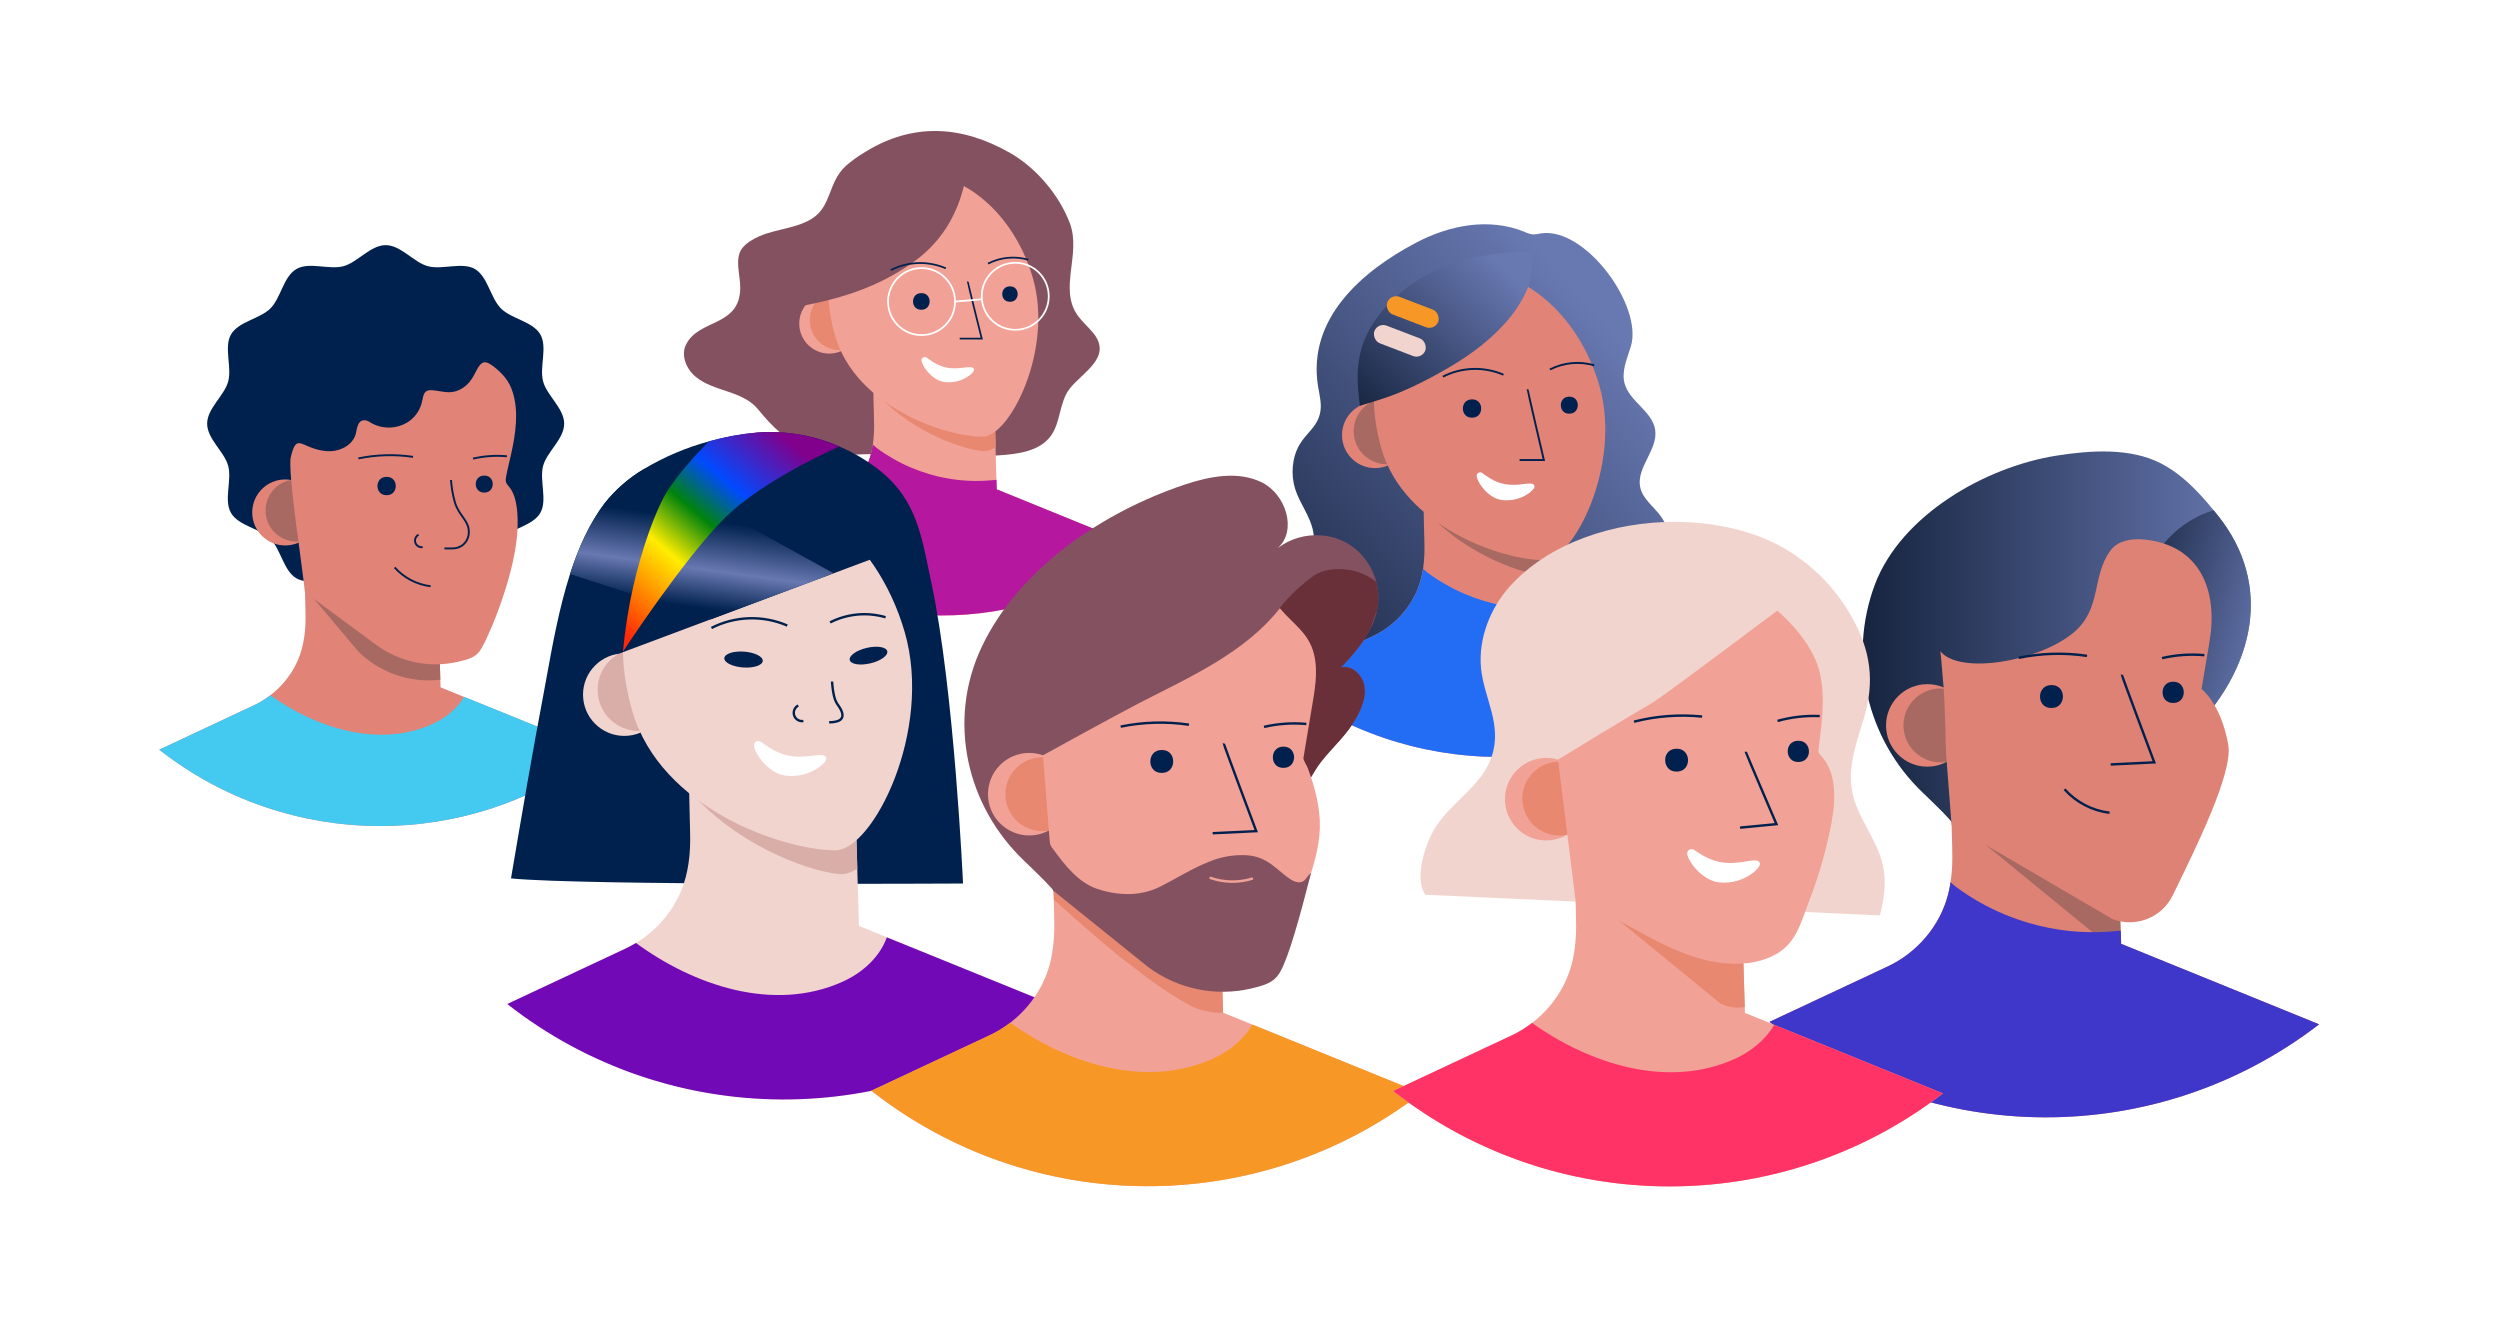 <svg width="1030" height="552" viewBox="0 0 1030 552" fill="none" xmlns="http://www.w3.org/2000/svg">
<rect width="1030" height="552" fill="white"/>
<path d="M621.48 285.757C608.24 286.605 595.4 286.132 582.28 285.908C567.36 285.908 549.576 289.796 538.4 276.796C530.672 267.804 531.6 254.164 535.584 242.996C538.392 235.133 542.56 227.093 541.008 218.885C539.832 212.669 535.528 207.509 533.616 201.485C531.752 195.613 532.28 188.429 535.464 183.085C538.368 178.189 543.04 175.653 544.008 169.445C544.536 166.037 543.592 162.605 543.04 159.197C538.52 131.269 561.128 111.717 583.408 99.996C597.072 92.796 613.48 89.501 628.208 95.564C629.293 96.103 630.462 96.452 631.664 96.597C632.764 96.551 633.857 96.401 634.928 96.148C653.248 93.445 676.976 126.117 671.92 142.685C670.384 147.701 667.968 152.901 669.328 157.973C671.336 165.445 680.76 169.413 681.928 177.061C683.192 185.309 673.968 192.693 675.784 200.845C676.856 205.645 681.424 208.781 684.32 212.789C686.494 215.836 687.736 219.449 687.896 223.189C688.008 225.498 687.696 227.808 686.976 230.005C684.816 236.525 679.088 242.453 680.52 249.205C682.216 257.205 692.52 260.037 691.984 269.141C691.688 274.005 687.424 277.772 682.92 279.62C679.678 280.845 676.338 281.792 672.936 282.453C670.424 283.013 668.208 282.509 665.696 282.765C658.704 283.477 651.808 284.572 644.768 284.972C637.056 285.356 629.24 285.261 621.48 285.757Z" fill="url(#paint0_linear_1331_6081)"/>
<path d="M707.784 281.197C654.306 322.374 579.713 322.044 526.6 280.397L565.528 262.149C566.72 261.585 567.881 260.96 569.008 260.277L569.904 259.717C570.224 259.517 570.536 259.309 570.848 259.093C575.759 255.704 579.784 251.185 582.584 245.917C585.784 239.877 586.84 233.205 586.888 226.405C586.888 221.829 586.64 217.253 586.592 212.669C586.56 210.13 586.533 207.594 586.512 205.061L588.112 205.861L592.272 208.013L616.504 212.133L641.4 216.373L642.152 241.973L642.528 254.669L651.704 258.405L658.904 261.317L707.784 281.197Z" fill="#E18477"/>
<path d="M642.112 235.349C639.936 236.693 637.88 237.325 636.08 237.133C624.248 235.861 601.168 226.589 586.64 209.429C586.64 208.591 586.624 207.751 586.592 206.909C586.56 204.375 586.534 201.839 586.512 199.301L588.112 200.101L592.272 202.253L616.504 206.373L641.4 210.613L642.112 235.349Z" fill="#A76962"/>
<circle cx="566.512" cy="179.261" r="13.6" fill="#E18477"/>
<circle cx="571.312" cy="177.661" r="13.6" fill="#A76962"/>
<path d="M658.944 158.885C668.336 191.437 648.384 230.797 636.112 230.797C619.312 230.797 578.512 217.381 569.128 184.829C559.744 152.277 572.256 120.077 597.056 112.917C621.856 105.757 649.544 126.341 658.944 158.885Z" fill="#E18477"/>
<path d="M606.592 164.541C611.472 164.541 611.472 172.045 606.592 172.077H606.368C601.488 172.077 601.488 164.581 606.368 164.541H606.592Z" fill="#00214E"/>
<path d="M646.656 163.429C651.192 163.429 651.192 170.389 646.656 170.429H646.456C641.928 170.429 641.928 163.461 646.456 163.429H646.656Z" fill="#00214E"/>
<path d="M629.12 119.437C629.024 119.653 628.928 119.877 628.824 120.101C626.482 125.051 623.396 129.613 619.672 133.629C612.272 141.789 603 148.157 593.384 153.445C587.836 156.609 582.097 159.425 576.2 161.877C567.696 165.261 560.488 166.949 560.256 167.189C559.512 157.677 554.312 137.725 580.112 118.189C600.912 102.453 631.064 103.685 631.064 103.685C630.968 109.613 631.456 113.997 629.12 119.437Z" fill="url(#paint1_linear_1331_6081)"/>
<path d="M629.376 160.396C629.312 160.676 636.064 189.524 636.064 189.524H626.064" stroke="#00214E" stroke-width="0.8"/>
<path d="M638.544 152.236C644.196 149.357 650.733 148.739 656.824 150.508" stroke="#00214E" stroke-width="0.8"/>
<path d="M594.456 155.197C602.248 151.219 611.409 150.926 619.44 154.397" stroke="#00214E" stroke-width="0.8"/>
<path d="M707.784 281.197C654.306 322.374 579.713 322.044 526.6 280.397L565.528 262.149C567.382 261.277 569.161 260.255 570.848 259.093C571.36 258.741 571.872 258.373 572.36 257.989C576.597 254.747 580.084 250.629 582.584 245.917C584.474 242.296 585.73 238.378 586.296 234.333C586.861 234.88 587.454 235.398 588.072 235.885C592.977 239.512 598.301 242.536 603.928 244.893C606.66 246.032 609.454 247.018 612.296 247.845C620.859 250.341 629.8 251.287 638.696 250.637C639.928 250.541 641.168 250.421 642.4 250.333L642.52 254.397V254.661L652.2 258.597L707.784 281.197Z" fill="#236CF4"/>
<rect x="572.965" y="120.909" width="22.448" height="7.784" rx="3.888" transform="rotate(20.94 572.965 120.909)" fill="#F79826"/>
<rect x="567.642" y="132.776" width="22.448" height="7.784" rx="3.888" transform="rotate(20.94 567.642 132.776)" fill="#F2D4CF"/>
<path d="M608.584 195.317C608.802 194.964 609.158 194.718 609.566 194.641C609.974 194.563 610.395 194.66 610.728 194.909C612.392 196.085 615.432 198.557 619.752 199.421C625.64 200.589 630.752 198.237 631.968 199.757C632.656 200.613 631.816 201.653 630.208 202.997C626.803 205.537 622.517 206.598 618.32 205.941C612.656 204.885 608.4 198.317 608.4 195.997C608.399 195.757 608.462 195.523 608.584 195.317Z" fill="white"/>
<path d="M387.025 188.152C379.469 188.022 371.907 187.658 364.054 187.179C354.268 186.576 342.376 188.995 333.033 185.246C323.967 181.614 318.192 175.853 312.234 168.538C309.132 164.753 304.345 162.828 299.703 161.273C295.061 159.718 290.215 158.287 286.481 155.12C282.747 151.952 280.473 146.453 282.609 142.043C287.861 131.212 304.948 134.829 304.984 118.484C304.984 112.926 302.507 106.7 305.805 102.225C306.924 100.871 308.29 99.742 309.83 98.898C317.313 94.285 326.96 94.735 334.385 90.18C342.768 84.993 341.025 75.179 348.493 68.335C350.987 66.162 353.682 64.231 356.542 62.567C376.099 50.464 396.316 51.598 416.352 63.127C427.068 69.309 436.374 80.395 440.754 91.902C445.614 104.717 436.025 118.963 444.096 130.107C445.927 132.635 448.353 134.684 450.337 137.096C458.647 147.194 445.854 153.412 440.609 160.27C436.403 165.784 437.049 173.848 433.01 179.486C428.324 186.024 419.207 187.121 411.151 187.622C402.876 188.167 394.95 188.29 387.025 188.152Z" fill="#845161"/>
<path d="M469.922 225.725C421.359 263.118 353.622 262.819 305.391 224.999L340.741 208.428C341.823 207.916 342.878 207.349 343.901 206.728L344.715 206.22C345.006 206.038 345.289 205.849 345.572 205.653C350.032 202.576 353.687 198.473 356.23 193.688C359.135 188.203 360.094 182.144 360.138 175.969C360.138 172.577 360 169.184 359.913 165.799C359.913 165.033 359.898 164.271 359.869 163.51C359.84 161.21 359.816 158.907 359.796 156.602L361.249 157.328L365.027 159.282L387.032 163.024L409.64 166.874L410.301 189.322V190.099L410.642 201.628L418.975 205.021L425.513 207.665L469.922 225.725Z" fill="#F2A196"/>
<path d="M410.287 184.229C408.311 185.45 406.444 186.024 404.809 185.849C394.064 184.694 373.106 176.275 359.913 160.692C359.913 159.927 359.899 159.164 359.87 158.403C359.84 156.103 359.816 153.8 359.797 151.495L361.25 152.221L365.027 154.175L387.032 157.917L409.64 161.767L410.287 184.229Z" fill="#E88870"/>
<circle cx="341.635" cy="133.332" r="12.35" fill="#F2A196"/>
<circle cx="345.994" cy="131.88" r="12.35" fill="#E88870"/>
<path d="M425.571 114.633C434.1 144.193 415.975 179.921 404.838 179.921C389.582 179.921 352.532 167.731 344.011 138.178C335.489 108.625 346.815 79.392 369.335 72.89C391.856 66.388 417.035 85.08 425.571 114.633Z" fill="#F2A196"/>
<path d="M379.688 120.772C384.119 120.772 384.119 127.586 379.688 127.615H379.484C375.053 127.615 375.053 120.808 379.484 120.772H379.688Z" fill="#00214E"/>
<path d="M416.2 117.982C420.312 117.982 420.312 124.303 416.2 124.339H416.011C411.899 124.303 411.899 118.019 416.011 117.982H416.2Z" fill="#00214E"/>
<circle cx="379.673" cy="124.252" r="13.803" stroke="white" stroke-width="0.726"/>
<circle cx="418.278" cy="122.072" r="13.803" stroke="white" stroke-width="0.726"/>
<path d="M397.45 75.339C394.326 88.931 387.504 100.467 375.031 108.865C361.584 118.179 347.374 122.668 331.886 125.763C332.278 116.239 331.232 102.843 336.143 94.343C341.717 84.914 349.857 77.264 359.615 72.287C370.367 66.73 387.01 61.281 399.099 65.139C398.766 68.57 398.215 71.977 397.45 75.339V75.339Z" fill="#845161"/>
<path d="M398.721 116.014C398.663 116.261 404.475 139.508 404.475 139.508H395.394" stroke="#00214E" stroke-width="0.726"/>
<path d="M407.046 108.611C412.183 105.977 418.133 105.41 423.675 107.027" stroke="#00214E" stroke-width="0.726"/>
<path d="M367.01 111.277C374.085 107.67 382.4 107.403 389.691 110.551" stroke="#00214E" stroke-width="0.726"/>
<path d="M393.476 124.252L404.475 123.314" stroke="white" stroke-width="0.726"/>
<path d="M469.922 225.725C421.359 263.117 353.622 262.818 305.391 224.999L340.741 208.428C342.425 207.636 344.04 206.708 345.572 205.653C346.037 205.333 346.502 204.999 346.945 204.65C350.793 201.706 353.959 197.967 356.23 193.688C357.946 190.4 359.086 186.842 359.6 183.168C360.113 183.666 360.652 184.136 361.213 184.578C365.667 187.872 370.502 190.618 375.612 192.758C378.093 193.793 380.63 194.688 383.211 195.439C390.987 197.706 399.106 198.565 407.184 197.974C408.303 197.887 409.429 197.778 410.548 197.698L410.657 201.388V201.599L419.447 205.173L469.922 225.725Z" fill="#B5179E"/>
<path d="M379.84 147.71C380.041 147.392 380.365 147.172 380.734 147.103C381.104 147.035 381.485 147.123 381.787 147.346C383.298 148.407 386.059 150.659 389.981 151.444C395.328 152.504 399.963 150.369 401.075 151.742C401.699 152.519 400.937 153.471 399.476 154.647C396.387 156.961 392.494 157.928 388.681 157.328C383.538 156.362 379.673 150.405 379.673 148.298C379.679 148.091 379.736 147.889 379.84 147.71Z" fill="white"/>
<path d="M232.44 174.552C232.44 180.848 225.32 186.128 223.768 191.936C222.168 197.952 225.64 206.072 222.6 211.336C219.56 216.6 210.704 217.736 206.376 222.032C202.048 226.328 201.008 235.168 195.672 238.256C190.336 241.344 182.288 237.824 176.28 239.432C170.472 240.984 165.192 248.104 158.888 248.104C152.584 248.104 147.312 240.984 141.504 239.432C135.496 237.832 127.368 241.304 122.112 238.256C116.856 235.208 115.712 226.368 111.408 222.032C107.104 217.696 98.272 216.672 95.184 211.336C92.096 206 95.616 197.952 94.016 191.936C92.464 186.128 85.344 180.848 85.344 174.552C85.344 168.256 92.464 162.976 94.016 157.168C95.616 151.152 92.144 143.032 95.184 137.768C98.224 132.504 107.08 131.368 111.408 127.072C115.736 122.776 116.768 113.936 122.112 110.848C127.456 107.76 135.496 111.28 141.504 109.672C147.312 108.12 152.592 101 158.888 101C165.184 101 170.472 108.12 176.28 109.672C182.288 111.272 190.408 107.8 195.672 110.848C200.936 113.896 202.072 122.736 206.376 127.072C210.68 131.408 219.512 132.432 222.6 137.768C225.688 143.104 222.16 151.152 223.768 157.168C225.32 162.976 232.44 168.256 232.44 174.552Z" fill="#00214E"/>
<circle cx="117.512" cy="211.128" r="13.6" fill="#E18477"/>
<circle cx="122.2" cy="210.328" r="12.8" fill="#A76962"/>
<path d="M246.784 309.672C193.306 350.849 118.713 350.52 65.6 308.872L104.528 290.624C106.382 289.753 108.161 288.731 109.848 287.568C110.36 287.216 110.872 286.848 111.36 286.464C115.597 283.222 119.084 279.105 121.584 274.392C124.784 268.352 125.84 261.68 125.888 254.88C125.888 250.304 125.64 245.728 125.592 241.144C125.56 238.611 125.533 236.075 125.512 233.536L127.112 234.336L131.256 236.528L133.184 236.856L155.488 240.648L180.384 244.888L181.136 270.488L181.504 282.92V283.184L191.184 287.12L246.784 309.672Z" fill="#E18477"/>
<path d="M181.408 280.032L180.176 280.16C168.136 281.216 156.241 276.931 147.64 268.44L125.736 242.432C125.664 240.112 125.576 242.432 125.552 240.104C125.52 237.571 125.493 235.035 125.472 232.496L127.072 233.296L131.232 235.448L133.16 235.776L155.464 239.568L180.36 243.808L181.112 269.408L181.408 280.032Z" fill="#A76962"/>
<path d="M121.6 183.448C120.968 184.248 120.408 185.808 119.808 188.336C118.424 194.2 124.488 232.704 125.648 244.032L154.784 265.52C164.467 272.749 176.836 275.364 188.616 272.672C193.312 271.56 196.288 270.84 198.408 267.072C202.504 259.872 212.56 235.24 213.216 217.864C213.4 212.936 213.28 205.416 210.24 201.208C208.76 199.168 208 199.128 208.536 196.24C209.072 193.352 209.88 190.264 210.544 187.272C212.376 179.008 213.84 169.672 211.192 161.448C209.784 157.048 207.296 154.136 203.76 151.312C199.984 148.288 198.424 148.432 196.16 152.912C194.632 155.952 193.096 158.512 190 160.24C185.512 162.728 182.456 161.112 178 160.768C174.096 160.472 174.512 163.488 173.656 166.368C172.77 169.391 170.854 172.009 168.24 173.768C163.382 176.92 157.133 176.955 152.24 173.856C151.576 173.38 150.777 173.13 149.96 173.144C147.288 173.288 147.168 176.496 146.56 178.8C145.272 183.6 139.664 186.256 134.68 185.872C126.552 185.264 123.656 180.736 121.6 183.448Z" fill="#E18477"/>
<path d="M185.808 197.76C186.028 200.868 186.564 203.945 187.408 206.944C188.208 209.592 189.424 211.24 191.024 213.52C191.577 214.273 192.056 215.077 192.456 215.92C194.568 220.672 191.76 225.944 186.416 225.944H183.112" stroke="#00214E" stroke-width="0.8"/>
<path d="M162.584 233.784C166.43 238.074 171.698 240.827 177.416 241.536" stroke="#00214E" stroke-width="0.8"/>
<path d="M147.648 188.864C155.054 187.335 162.672 187.121 170.152 188.232" stroke="#00214E" stroke-width="0.8"/>
<path d="M194.888 188.952C199.462 187.886 204.178 187.559 208.856 187.984" stroke="#00214E" stroke-width="0.8"/>
<path d="M246.784 309.672C193.306 350.849 118.713 350.52 65.6 308.872L104.528 290.624C106.382 289.752 108.161 288.73 109.848 287.568C110.36 287.216 110.872 286.848 111.36 286.464C130.2 299.872 155.912 308.328 178.152 298.32C183.448 295.92 188.312 292.048 191.192 287.072L246.784 309.672Z" fill="#44C9F0"/>
<path d="M172.448 220.312C171.265 220.931 170.704 222.316 171.122 223.584C171.541 224.853 172.816 225.631 174.136 225.424" stroke="#00214E" stroke-width="0.8"/>
<path d="M159.392 196.472C164.28 196.472 164.28 203.976 159.392 204.016H159.176C154.296 203.976 154.296 196.512 159.176 196.472H159.392Z" fill="#00214E"/>
<path d="M199.608 195.944C204.136 195.944 204.136 202.904 199.608 202.944H199.4C194.872 202.904 194.872 195.984 199.4 195.944H199.608Z" fill="#00214E"/>
<path fill-rule="evenodd" clip-rule="evenodd" d="M382.687 235.115C383.027 236.763 383.374 238.445 383.74 240.162C393.19 284.452 396.77 364.012 396.77 364.012C396.77 364.012 240.47 364.902 210.53 361.902L210.773 360.467C215.042 335.345 219.31 310.225 224.07 285.192C224.471 283.038 224.872 280.831 225.281 278.582C227.719 265.182 230.424 250.311 234.86 236.482C238.3 225.742 242.82 215.622 249.13 207.302C253.622 201.653 259.113 196.877 265.33 193.212C273.683 188.222 282.68 184.399 292.07 181.852C298.653 180 305.396 178.771 312.21 178.182C323.706 177.362 335.231 179.334 345.8 183.932C351.023 186.167 355.972 188.996 360.55 192.362C376.258 203.958 379.082 217.642 382.687 235.115ZM292.77 255.172L309.57 260.602L347.14 238.232L343.43 236.172L292.77 255.172Z" fill="#00214E"/>
<path d="M435.48 414.651C368.632 466.123 275.391 465.711 209 413.651L257.66 390.841C259.149 390.137 260.601 389.356 262.01 388.501L263.13 387.801C263.53 387.551 263.92 387.291 264.31 387.021C270.449 382.786 275.48 377.138 278.98 370.551C282.98 363.001 284.3 354.661 284.36 346.161C284.36 340.441 284.05 334.721 283.99 328.991C283.95 325.818 283.917 322.648 283.89 319.481L285.89 320.481L291.09 323.171L321.36 328.301L352.48 333.601L353.42 365.601L353.89 381.471L365.36 386.141L374.36 389.781L435.48 414.651Z" fill="#F2D4CF"/>
<path d="M353.23 357.912C350.51 359.592 347.94 360.382 345.69 360.142C330.9 358.552 302.05 346.962 283.89 325.512C283.89 324.458 283.87 323.408 283.83 322.362C283.79 319.188 283.757 316.018 283.73 312.852L285.73 313.852L290.93 316.542L321.22 321.692L352.34 326.992L353.23 357.912Z" fill="#DAAEA8"/>
<path d="M435.48 414.652C368.632 466.123 275.391 465.711 209 413.652L257.66 390.842C259.149 390.138 260.601 389.357 262.01 388.502C285.69 405.912 318.65 417.252 347.07 404.502C355.13 400.882 362.4 394.502 365.36 386.192L374.36 389.832L435.48 414.652Z" fill="#7209B7"/>
<circle cx="257.21" cy="286.192" r="17" fill="#F2D4CF"/>
<circle cx="263.21" cy="284.192" r="17" fill="#DAAEA8"/>
<path d="M372.75 260.452C384.49 301.132 359.55 350.322 344.21 350.322C323.21 350.322 272.21 333.542 260.48 292.862C248.75 252.182 264.35 211.932 295.35 202.982C326.35 194.032 361 219.762 372.75 260.452Z" fill="#F2D4CF"/>
<path d="M342 256.432C349.069 252.842 357.24 252.081 364.85 254.302" stroke="#00214E"/>
<path d="M293.12 258.722C302.863 253.761 314.309 253.394 324.35 257.722" stroke="#00214E"/>
<ellipse cx="306.339" cy="271.733" rx="3.27" ry="7.94" transform="rotate(-85.77 306.339 271.733)" fill="#00214E"/>
<ellipse cx="357.831" cy="270.117" rx="7.94" ry="3.27" transform="rotate(-13.23 357.831 270.117)" fill="#00214E"/>
<path d="M342.8 280.792C342.8 280.792 343.09 286.442 344.42 289.092C344.99 290.242 345.87 291.202 346.42 292.332C348.63 296.672 345.05 297.582 341.61 297.582" stroke="#00214E"/>
<path d="M328.88 290.672C327.388 291.436 326.675 293.174 327.201 294.766C327.728 296.358 329.336 297.328 330.99 297.052" stroke="#00214E"/>
<path d="M310.9 306.182C311.178 305.744 311.626 305.441 312.136 305.346C312.646 305.252 313.173 305.373 313.59 305.682C315.66 307.142 319.46 310.242 324.86 311.322C332.22 312.782 338.61 309.842 340.13 311.732C340.99 312.802 339.94 314.112 337.93 315.732C333.685 318.935 328.325 320.284 323.07 319.472C315.98 318.142 310.67 309.942 310.67 307.042C310.67 306.74 310.749 306.443 310.9 306.182V306.182Z" fill="white"/>
<path d="M365.57 227.912L343.43 236.202L292.77 255.172H292.76L254.93 269.342L254.35 242.772L253.57 206.912L277.06 199.592L314.57 187.912L365.57 227.912V227.912Z" fill="#00214E"/>
<path d="M343.43 236.202L292.77 255.202V255.202L254.36 242.802L234.87 236.512C238.31 225.772 242.87 215.652 249.14 207.332C253.635 201.682 259.129 196.906 265.35 193.242C268.85 195.132 272.82 197.242 277.07 199.622C300.52 212.412 332.64 230.212 343.43 236.202Z" fill="url(#paint2_linear_1331_6081)"/>
<path d="M345.8 183.932C335.69 188.522 312.13 200.042 298.9 213.122C281.72 230.122 256.66 268.462 256.66 268.462C257.502 259.324 258.942 250.251 260.97 241.302C264.33 226.602 270.05 209.982 275.14 202.012C278.94 196.072 285.6 188.302 292.07 181.852C298.65 180 305.39 178.772 312.2 178.182C323.7 177.36 335.228 179.333 345.8 183.932Z" fill="url(#paint3_linear_1331_6081)"/>
<path d="M585.48 450.383C518.632 501.854 425.391 501.442 359 449.383L407.66 426.573C409.977 425.484 412.202 424.206 414.31 422.753C414.95 422.313 415.59 421.853 416.2 421.373C421.496 417.321 425.855 412.174 428.98 406.283C431.342 401.757 432.912 396.859 433.62 391.803C434.108 388.522 434.356 385.21 434.36 381.893C434.36 378.433 434.27 374.973 434.15 371.513C434.08 369.253 434.02 366.983 433.99 364.723C433.95 361.556 433.917 358.386 433.89 355.213L435.89 356.213L441.09 358.903L443.5 359.313L471.38 364.053L502.5 369.353L503.44 401.353L503.75 411.813L503.9 416.893V417.203L504.9 417.623L515.97 422.123L585.48 450.383Z" fill="#F2A196"/>
<path d="M503.89 417.203C500.19 417.633 493.89 416.203 490.41 414.313C477.41 407.133 470.92 401.313 464.03 396.233C455.83 390.173 434.23 370.733 434.23 370.733C434.16 368.473 434.02 366.973 433.99 364.733C433.95 361.566 433.917 358.396 433.89 355.223L435.89 356.223L441.09 358.913L443.5 359.323L471.38 364.063L502.5 369.363L503.44 401.363L503.75 411.823L503.9 416.903V417.203H503.89Z" fill="#E88870"/>
<path d="M585.48 450.383C518.632 501.854 425.391 501.443 359 449.383L407.66 426.573C409.977 425.484 412.202 424.206 414.31 422.753C414.95 422.313 415.59 421.853 416.2 421.373C439.75 438.133 471.89 448.703 499.69 436.193C506.31 433.193 512.39 428.353 515.99 422.133L585.48 450.383Z" fill="#F79826"/>
<path d="M567.58 250.103C567.49 250.693 567.38 251.273 567.25 251.853C566.556 254.826 565.442 257.685 563.94 260.343L563.86 260.483C563.29 261.483 562.68 262.483 562.02 263.483C560.269 266.05 558.358 268.505 556.3 270.833L555.07 272.203C554.24 273.133 553.4 274.043 552.56 274.943C557.01 273.943 561.32 278.093 562.11 282.573C562.9 287.053 561.11 291.573 558.9 295.573C555.03 302.653 549.45 307.363 544.54 313.513C540.86 318.093 538.82 323.513 534.81 327.893L534.51 328.223C523.92 339.343 507.2 341.943 493.28 346.693C488.28 348.413 434.06 363.813 434.06 367.173C434.06 366.443 428.75 361.173 422.06 354.763C398.06 331.973 390.17 296.763 404.45 266.563C419.8 234.063 454.66 210.873 487.86 199.733C498.24 196.253 510.02 193.913 519.86 198.733C529.7 203.553 534.6 218.503 526.44 225.803C531.572 221.92 537.956 220.065 544.37 220.593C550.294 220.964 555.881 223.477 560.09 227.663C563.424 231.012 565.82 235.177 567.04 239.743C567.944 243.12 568.128 246.65 567.58 250.103V250.103Z" fill="#845161"/>
<path d="M567.58 250.103C567.49 250.693 567.38 251.273 567.25 251.853C567.16 252.023 567.07 252.203 566.98 252.403C565.85 254.983 565.33 257.763 563.98 260.343L563.9 260.483C563.33 261.483 562.72 262.483 562.06 263.483C560.326 266.062 558.415 268.518 556.34 270.833L555.07 272.203C554.24 273.133 553.4 274.043 552.56 274.943C557.01 273.943 561.32 278.093 562.11 282.573C562.9 287.053 561.11 291.573 558.9 295.573C555.03 302.653 549.45 307.363 544.54 313.513C540.86 318.093 538.82 323.513 534.81 327.893C530.154 322.356 527.19 315.598 526.27 308.423C524.63 295.163 525.63 280.713 525.18 267.293C524.9 258.853 522.18 257.293 527.24 250.463C531.309 245.443 536.015 240.975 541.24 237.173C545.32 234.483 550.57 234.063 555.44 234.753C559.684 235.333 563.688 237.062 567.02 239.753C567.929 243.126 568.12 246.652 567.58 250.103Z" fill="#69303A"/>
<circle cx="424.05" cy="327.203" r="17" fill="#F2A196"/>
<circle cx="429.44" cy="327.203" r="15.22" fill="#E88870"/>
<path d="M429.67 311.203L434.05 366.203L500.49 407.083C510.033 410.638 520.716 406.361 525.17 397.203C530.231 386.87 534.62 376.221 538.31 365.323C540.95 357.483 543.53 349.433 543.78 341.093C544.03 332.753 541.66 324.093 538.78 316.393C538.48 315.583 536.88 313.093 537.02 312.243C538.133 305.576 539.24 298.93 540.34 292.303C541.6 284.793 543.21 276.953 541.34 269.403C539.21 260.743 532.67 257.053 527.29 250.583C513.13 268.823 489.85 279.133 469.52 289.583C459.07 294.983 429.67 311.203 429.67 311.203Z" fill="#F2A196"/>
<path d="M540.14 359.703C535.83 376.623 531.06 394.053 527.51 400.313C524.85 404.983 521.14 405.883 515.27 407.313C500.544 410.684 485.082 407.415 472.98 398.373L433.89 366.893C433.29 361.003 432.89 360.103 432.6 354.183C432.46 351.503 431.6 348.823 432.24 346.183C432.416 347.57 433.009 348.871 433.94 349.913C438.67 356.333 444.19 363.583 452.05 366.223C460.25 368.973 469.58 369.403 477.5 365.523C484.39 362.143 491.14 357.733 498.33 354.953C503.112 352.979 508.272 352.087 513.44 352.343C520.78 352.843 523.92 356.153 529.29 360.523C531.05 361.963 533.02 363.463 535.29 363.523C537.85 363.473 537.98 361.353 540.14 359.703Z" fill="#845161"/>
<path d="M478.79 309.003C484.89 309.003 484.89 318.383 478.79 318.433H478.51C472.41 318.433 472.41 309.053 478.51 309.003H478.79Z" fill="#00214E"/>
<path d="M528.91 307.613C534.58 307.663 534.58 316.313 528.91 316.363H528.66C523 316.363 523 307.663 528.66 307.613H528.91Z" fill="#00214E"/>
<path d="M504.2 306.293C504.12 306.643 517.56 342.423 517.56 342.423L499.62 343.293" stroke="#00214E"/>
<path d="M461.72 299.373C470.978 297.461 480.5 297.194 489.85 298.583" stroke="#00214E"/>
<path d="M520.77 299.483C526.486 298.157 532.376 297.749 538.22 298.273" stroke="#00214E"/>
<path d="M498.59 362.203C504.21 364.147 510.302 364.259 515.99 362.523C516.6 362.333 516.34 361.363 515.73 361.523C510.216 363.213 504.308 363.104 498.86 361.213C498.25 361.003 497.99 361.963 498.59 362.213V362.203Z" fill="#F2A196"/>
<path d="M955.48 422.019C888.632 473.49 795.391 473.079 729 421.019L777.66 398.209C779.977 397.12 782.202 395.842 784.31 394.389C784.95 393.949 785.59 393.489 786.2 393.009C791.496 388.957 795.855 383.81 798.98 377.919C801.342 373.393 802.912 368.495 803.62 363.439C804.108 360.158 804.356 356.846 804.36 353.529C804.36 347.809 804.05 342.089 803.99 336.359C803.95 333.186 803.917 330.016 803.89 326.849L805.89 327.849L811.09 330.539L813.5 330.949L841.38 335.689L872.5 340.989L873.44 372.989L873.75 383.449L873.9 388.529V388.859L886 393.779L955.48 422.019Z" fill="#DE8276"/>
<path d="M873.7 386.869C870.263 387.461 866.727 386.913 863.63 385.309L803.96 336.529C803.89 334.269 803.83 336.639 803.8 334.379C803.76 331.206 803.727 328.036 803.7 324.869L805.7 325.869L810.9 328.559L813.31 328.969L841.19 333.709L872.31 339.009L873.25 371.009L873.56 381.469L873.71 386.549V386.879L873.7 386.869Z" fill="#A76962"/>
<path d="M904.5 299.919C902.945 301.545 901.241 303.022 899.41 304.329C889.01 311.859 875.13 314.329 863.27 318.389C858.27 320.099 804.05 335.509 804.05 338.859C804.05 338.129 798.74 332.859 792.05 326.459C768.976 304.359 761.283 270.639 772.49 240.719C783.4 212.049 818.18 192.289 847.31 187.719C861.18 185.549 877.64 184.339 890.45 190.989C897 194.399 902.45 199.369 907.45 204.879C909.01 206.619 910.523 208.396 911.99 210.209C912.62 210.969 913.24 211.729 913.85 212.499C936.62 241.099 928.55 274.649 904.5 299.919Z" fill="url(#paint4_linear_1331_6081)"/>
<path d="M904.5 299.919C902.945 301.545 901.241 303.022 899.41 304.329C898.983 303.585 898.599 302.817 898.26 302.029C895.62 296.029 894.26 289.519 893.26 283.029C891.703 273.584 890.638 264.065 890.07 254.509C889.16 239.169 882.61 231.559 895.64 219.599C900.329 215.302 905.913 212.098 911.99 210.219C912.62 210.979 913.24 211.739 913.85 212.509C936.62 241.099 928.55 274.649 904.5 299.919Z" fill="url(#paint5_linear_1331_6081)"/>
<circle cx="794.05" cy="298.869" r="17" fill="#E18477"/>
<circle cx="799.45" cy="298.869" r="15.22" fill="#A76962"/>
<path d="M800.72 282.749C801.55 293.609 801.52 306.869 801.81 310.749C802.564 320.476 803.31 330.199 804.05 339.919L870.49 378.729C880.026 382.293 890.709 378.03 895.17 368.879C904.73 349.299 920.07 318.379 918.05 306.879C915.05 289.879 907.05 283.879 907.05 283.879L910.38 263.939C913.75 243.669 906.8 224.479 883.12 222.259C878.12 221.799 872.55 222.749 869.58 226.739C861.58 237.499 866.19 250.739 854.18 260.739C839.6 272.769 807.07 278.019 799.45 268.309C799.45 268.309 800.15 275.179 800.72 282.749Z" fill="#DE8276"/>
<path d="M850.58 325.169C855.385 330.535 861.972 333.977 869.12 334.859" stroke="#00214E"/>
<path d="M874.2 277.959C874.12 278.309 887.56 314.089 887.56 314.089L869.62 314.959" stroke="#00214E"/>
<path d="M831.72 271.019C840.977 269.105 850.499 268.834 859.85 270.219" stroke="#00214E"/>
<path d="M890.77 271.149C896.485 269.818 902.376 269.409 908.22 269.939" stroke="#00214E"/>
<path d="M955.48 422.019C888.632 473.49 795.391 473.079 729 421.019L777.66 398.209C779.977 397.12 782.202 395.842 784.31 394.389C784.95 393.949 785.59 393.489 786.2 393.009C791.496 388.957 795.855 383.81 798.98 377.919C801.342 373.393 802.912 368.495 803.62 363.439C804.326 364.123 805.067 364.771 805.84 365.379C811.972 369.913 818.626 373.694 825.66 376.639C829.075 378.063 832.567 379.295 836.12 380.329C846.824 383.45 858 384.632 869.12 383.819C870.66 383.699 872.21 383.549 873.75 383.439L873.9 388.519V388.849L886 393.769L955.48 422.019Z" fill="#3F37C9"/>
<path d="M845.35 282.259C851.45 282.259 851.45 291.639 845.35 291.689H845.07C838.96 291.689 838.96 282.309 845.07 282.259H845.34H845.35Z" fill="#00214E"/>
<path d="M895.48 280.869C901.14 280.919 901.14 289.569 895.48 289.619H895.22C889.56 289.619 889.56 280.919 895.22 280.869H895.48Z" fill="#00214E"/>
<path d="M774.51 377.153C774.51 377.153 589.19 368.723 587.25 368.643C582.25 361.883 587.67 346.543 591.56 340.583C598.3 330.263 610.48 323.583 614.5 311.923C619.13 298.473 611.38 287.863 610.17 275.143C609.07 263.073 613.94 250.723 621.92 241.723C638.07 223.723 664.86 214.803 690.73 215.003C704.23 215.093 717.47 217.673 728.81 222.703C730.19 223.313 731.53 223.953 732.81 224.633C733.81 225.163 734.81 225.723 735.81 226.313C747.04 233.009 756.33 242.519 762.76 253.903C770.67 267.743 772.55 280.573 767.92 295.903C764.92 305.723 761.19 315.903 763.05 325.903C765.05 336.953 773.59 345.903 775.83 356.903C777.26 363.663 776.21 370.583 774.51 377.153Z" fill="#F2D4CF"/>
<path d="M800.48 450.473C733.632 501.945 640.391 501.533 574 449.473L622.66 426.663C624.977 425.574 627.202 424.296 629.31 422.843C629.95 422.403 630.59 421.943 631.2 421.463C636.496 417.411 640.855 412.264 643.98 406.373C646.342 401.847 647.912 396.95 648.62 391.893C649.108 388.612 649.356 385.3 649.36 381.983C649.36 376.263 649.05 370.543 648.99 364.813C648.95 361.64 648.917 358.47 648.89 355.303L650.89 356.303L656.09 358.993L658.5 359.403L686.38 364.143L717.5 369.443L718.44 401.443L718.75 411.903L718.9 416.983V417.313L731 422.233L800.48 450.473Z" fill="#F2A196"/>
<path d="M718.78 414.913C715.343 415.504 711.807 414.957 708.71 413.353L649.07 364.573C649 362.313 648.94 364.683 648.91 362.423C648.87 359.256 648.837 356.086 648.81 352.913L650.81 353.913L656.01 356.603L658.42 357.013L686.3 361.753L717.42 367.053L718.36 399.053L718.67 409.513L718.82 414.593V414.923L718.78 414.913Z" fill="#E88870"/>
<path d="M800.48 450.473C733.632 501.945 640.391 501.533 574 449.473L622.66 426.663C624.977 425.574 627.202 424.296 629.31 422.843C629.95 422.403 630.59 421.943 631.2 421.463C654.75 438.223 686.89 448.793 714.69 436.283C721.31 433.283 727.39 428.443 730.99 422.223L800.48 450.473Z" fill="#FF3366"/>
<circle cx="637.04" cy="329.263" r="17" fill="#F2A196"/>
<circle cx="642.43" cy="329.013" r="15.22" fill="#E88870"/>
<path d="M641.9 312.973L648.96 369.723C649.14 371.183 659.96 375.463 661.23 376.133C675.73 383.723 690.66 393.823 707.07 396.423C714.07 397.533 721.42 397.423 728.07 394.853C739.79 390.353 741.37 381.533 745.39 371.153C749.01 361.798 751.859 352.163 753.91 342.343C755.91 332.943 757.69 320.013 750.79 311.953C749.95 310.953 749.05 310.423 749.22 308.953C750.68 296.633 753 282.693 747.63 271.053C744.13 263.483 738.47 257.113 732.26 251.563C732.26 251.563 685.03 287.063 680.74 289.563C670.51 295.433 641.9 312.973 641.9 312.973Z" fill="#F2A196"/>
<path d="M719.24 309.723C719.24 310.013 731.9 339.543 731.9 339.543L716.9 340.993" stroke="#00214E"/>
<path d="M673.21 297.333C682.367 294.99 691.865 294.276 701.27 295.223" stroke="#00214E"/>
<path d="M732.35 297.023C738.001 295.44 743.867 294.765 749.73 295.023" stroke="#00214E"/>
<path d="M695.32 350.793C695.576 350.343 696.009 350.019 696.514 349.902C697.019 349.784 697.55 349.882 697.98 350.173C700.12 351.543 704.06 354.473 709.5 355.303C716.91 356.443 723.17 353.223 724.77 355.053C725.68 356.053 724.69 357.433 722.77 359.193C718.655 362.563 713.355 364.128 708.07 363.533C700.94 362.533 695.26 354.533 695.14 351.653C695.123 351.356 695.185 351.059 695.32 350.793Z" fill="white"/>
<path d="M690.65 308.483C696.74 308.213 697.23 317.533 691.14 317.893H690.87C684.77 318.163 684.28 308.843 690.38 308.483H690.65Z" fill="#00214E"/>
<path d="M740.81 305.203C746.46 304.953 746.92 313.593 741.26 313.933H741.01C735.35 314.183 734.9 305.543 740.55 305.203H740.81V305.203Z" fill="#00214E"/>
<defs>
<linearGradient id="paint0_linear_1331_6081" x1="609.362" y1="382.199" x2="762.415" y2="245.764" gradientUnits="userSpaceOnUse">
<stop stop-color="#16243F"/>
<stop offset="1" stop-color="#6878B1"/>
</linearGradient>
<linearGradient id="paint1_linear_1331_6081" x1="584.471" y1="193.892" x2="642.679" y2="132.196" gradientUnits="userSpaceOnUse">
<stop stop-color="#16243F"/>
<stop offset="1" stop-color="#6878B1"/>
</linearGradient>
<linearGradient id="paint2_linear_1331_6081" x1="335.399" y1="278.28" x2="345.282" y2="206.315" gradientUnits="userSpaceOnUse">
<stop offset="0.29" stop-color="#00214E"/>
<stop offset="0.51" stop-color="#6878B1"/>
<stop offset="0.79" stop-color="#00214E"/>
</linearGradient>
<linearGradient id="paint3_linear_1331_6081" x1="295.098" y1="293.64" x2="362.807" y2="213.6" gradientUnits="userSpaceOnUse">
<stop stop-color="#FF2609"/>
<stop offset="0.17" stop-color="#FF8500"/>
<stop offset="0.36" stop-color="#FFED00"/>
<stop offset="0.55" stop-color="#00830D"/>
<stop offset="0.72" stop-color="#004AFF"/>
<stop offset="1" stop-color="#81008C"/>
</linearGradient>
<linearGradient id="paint4_linear_1331_6081" x1="767.35" y1="338.898" x2="927.33" y2="338.898" gradientUnits="userSpaceOnUse">
<stop stop-color="#16243F"/>
<stop offset="1" stop-color="#6878B1"/>
</linearGradient>
<linearGradient id="paint5_linear_1331_6081" x1="861.57" y1="272.085" x2="928.647" y2="291.115" gradientUnits="userSpaceOnUse">
<stop stop-color="#16243F"/>
<stop offset="1" stop-color="#6878B1"/>
</linearGradient>
</defs>
</svg>
